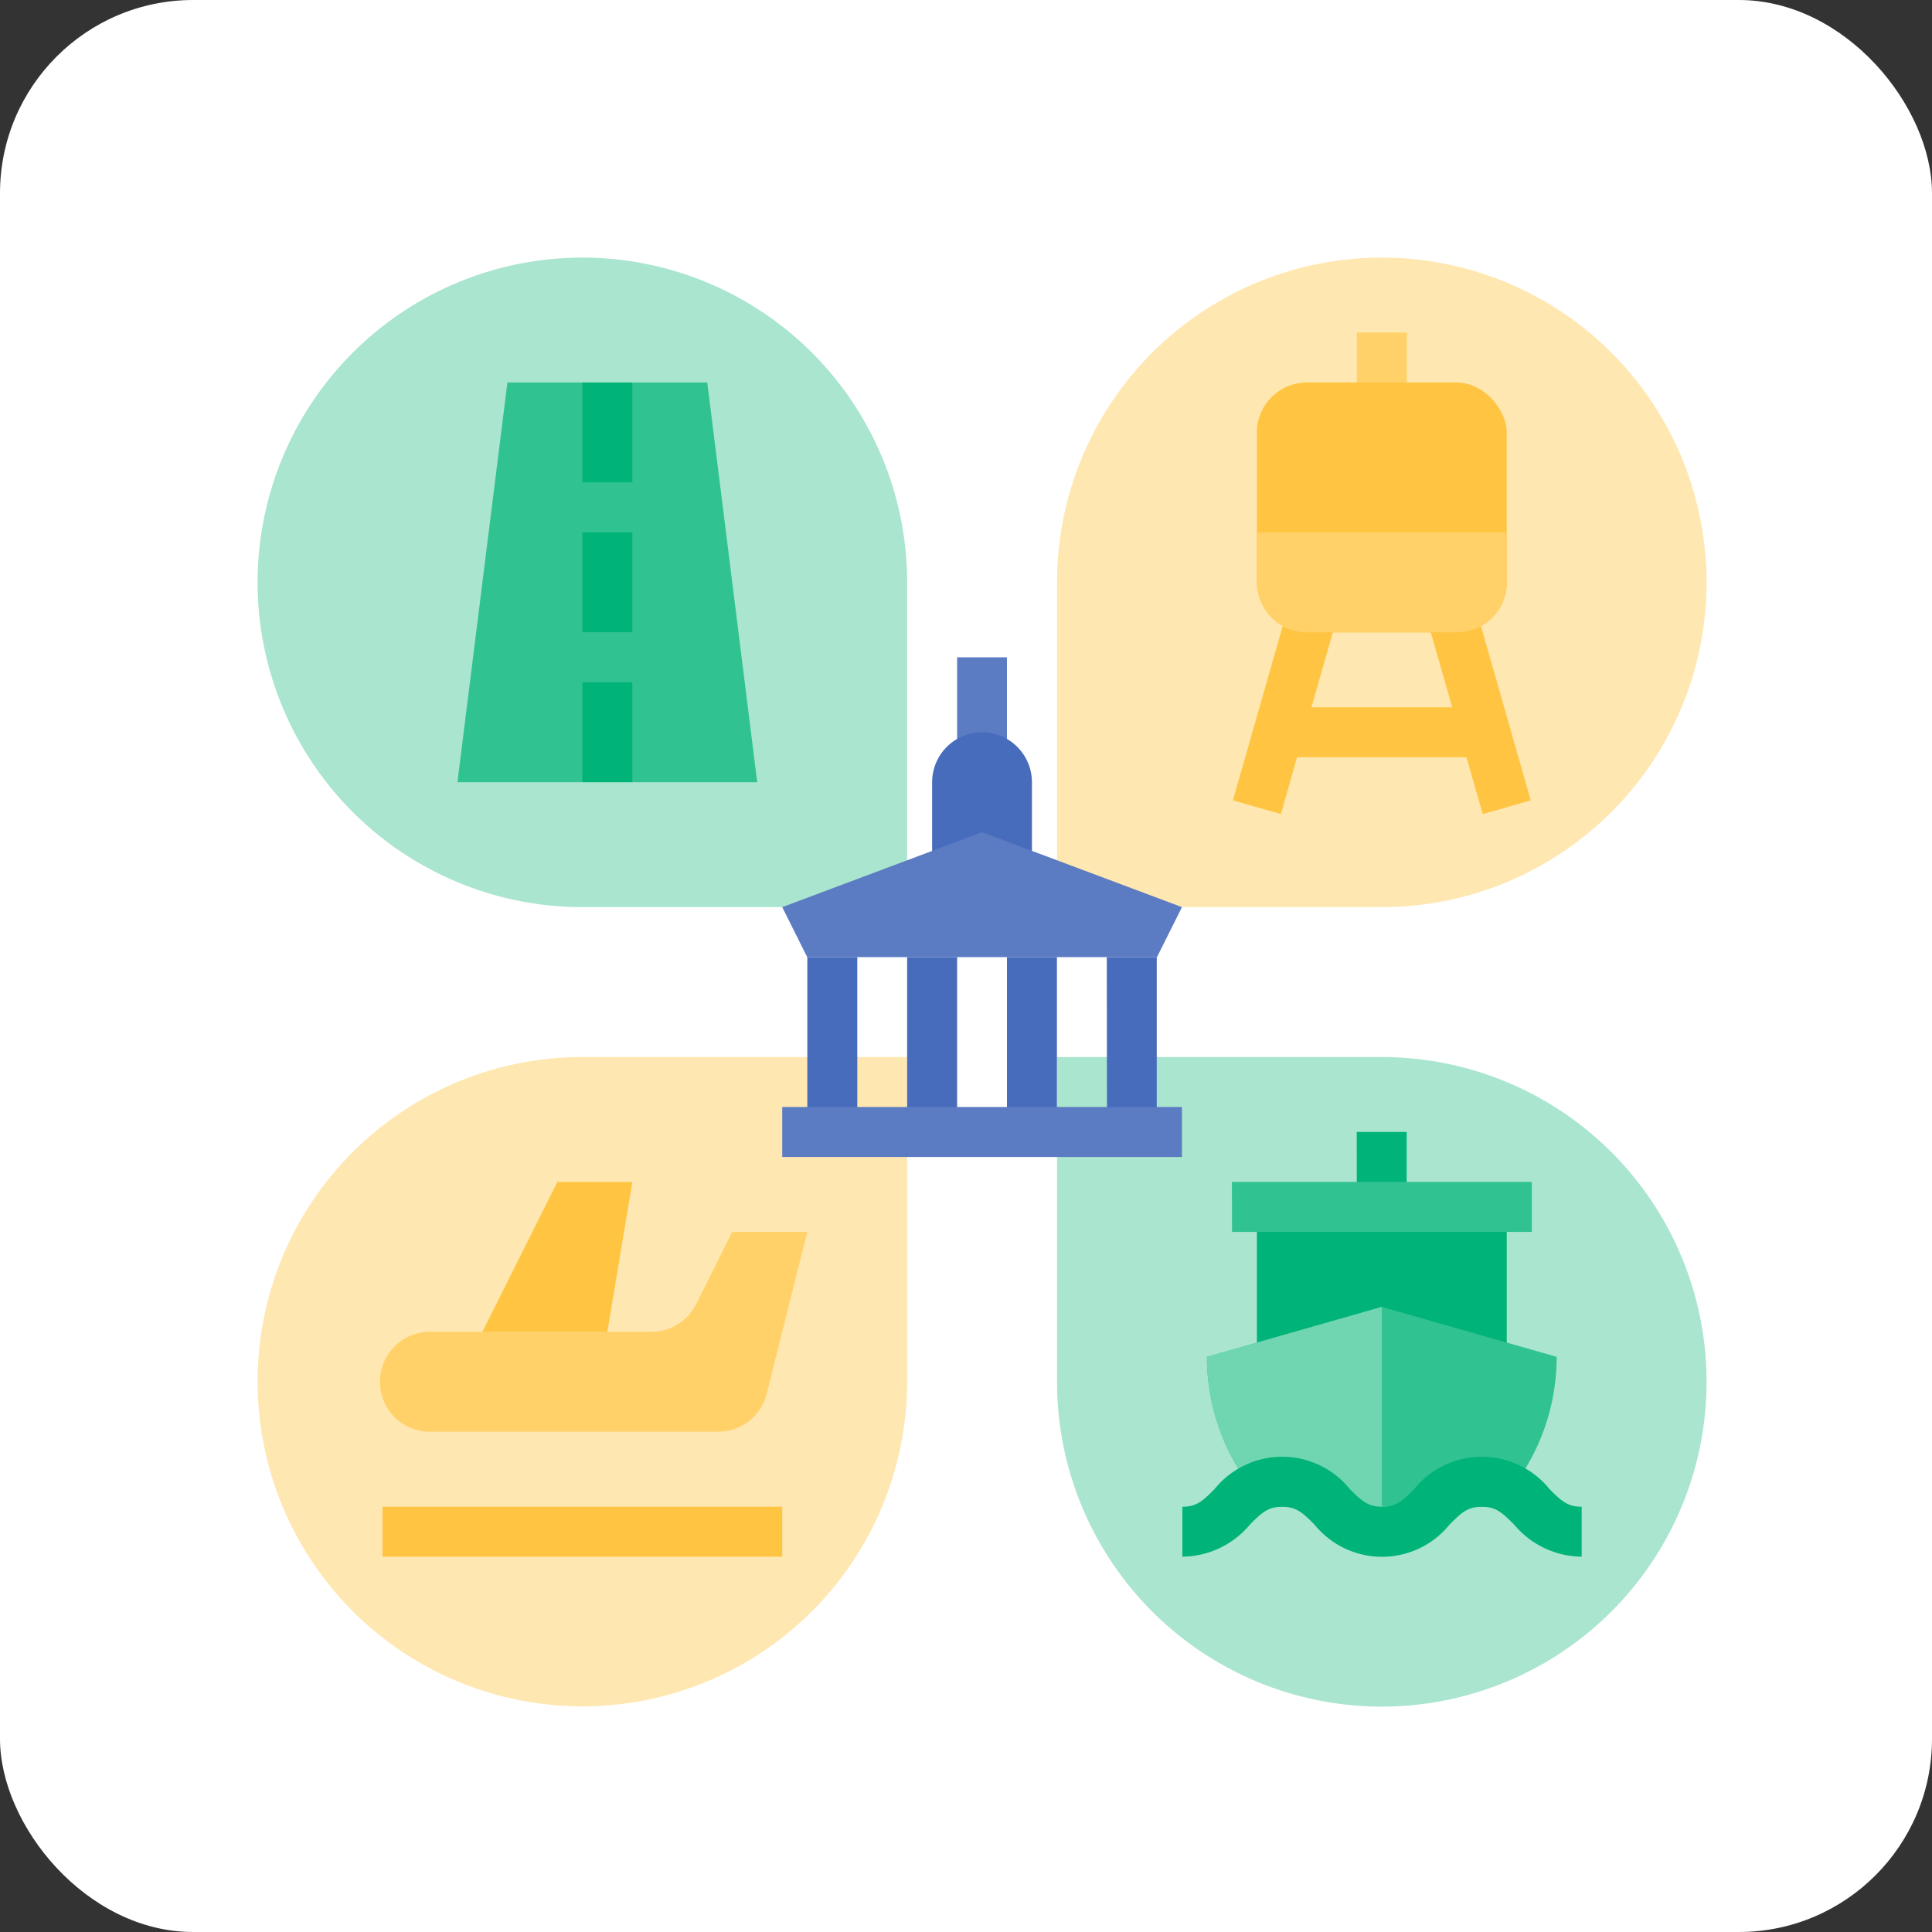 <svg xmlns="http://www.w3.org/2000/svg" xmlns:xlink="http://www.w3.org/1999/xlink" width="60" height="60" viewBox="0 0 60 60">
  <rect x="0" y="0" width="60" height="60" fill="#333333" stroke="none"/>
  <defs>
    <clipPath id="clip-path">
      <rect id="Rectangle_14608" data-name="Rectangle 14608" width="45" height="45" transform="translate(1312 70)" fill="#fff" stroke="#707070" stroke-width="1"/>
    </clipPath>
  </defs>
  <g id="Common_Facility_Centres_in_15" data-name="Common Facility Centres in 15" transform="translate(-1287 15)">
    <rect id="Rectangle_14614" data-name="Rectangle 14614" width="60" height="60" rx="6" transform="translate(1287 -15)" fill="#fff"/>
    <g id="Mask_Group_19" data-name="Mask Group 19" transform="translate(-17 -77)" clip-path="url(#clip-path)">
      <g id="Search_results_for_Infrastructure_-_Flaticon-12" data-name="Search results for Infrastructure - Flaticon-12" transform="translate(1309.672 67.672)">
        <path id="Path_12198" data-name="Path 12198" d="M24.052,14.741H25.6v3.879H24.052Z" fill="#5b7bc3"/>
        <path id="Path_12199" data-name="Path 12199" d="M24.828,17.069a1.552,1.552,0,0,0-1.552,1.552v2.328h3.1V18.621A1.552,1.552,0,0,0,24.828,17.069Z" fill="#486cbc"/>
        <path id="Path_12200" data-name="Path 12200" d="M37.241,47.328a10.086,10.086,0,1,0,0-20.172H27.155V37.241A10.086,10.086,0,0,0,37.241,47.328Z" fill="#aae5cf"/>
        <path id="Path_12201" data-name="Path 12201" d="M2.814,34.138a10.091,10.091,0,0,1,9.6-6.983H22.5V37.241a10.086,10.086,0,1,1-19.686-3.1M37.241,2.328a10.086,10.086,0,1,1,0,20.172H27.155V12.414A10.086,10.086,0,0,1,37.241,2.328Z" fill="#ffe7b1"/>
        <path id="Path_12202" data-name="Path 12202" d="M12.414,2.328a10.086,10.086,0,0,0,0,20.172H22.5V12.414A10.086,10.086,0,0,0,12.414,2.328Z" fill="#aae5cf"/>
        <path id="Path_12203" data-name="Path 12203" d="M6.207,41.121H18.621v1.552H6.207Z" fill="#ffc542"/>
        <path id="Path_12204" data-name="Path 12204" d="M16.293,6.207H10.086L8.534,18.621h9.31Z" fill="#31c292"/>
        <path id="Path_12205" data-name="Path 12205" d="M12.414,15.517h1.552v3.1H12.414Zm0-4.655h1.552v3.1H12.414Zm0-4.655h1.552v3.1H12.414Z" fill="#00b378"/>
        <path id="Path_12206" data-name="Path 12206" d="M36.466,4.655h1.552V6.207H36.466Z" fill="#ffd168"/>
        <path id="Path_12207" data-name="Path 12207" d="M24.828,20.172,18.621,22.5l.776,1.552H30.259l.776-1.552Z" fill="#5b7bc3"/>
        <g id="Group_7927" data-name="Group 7927">
          <path id="Path_12208" data-name="Path 12208" d="M19.4,24.052h1.552v5.431H19.4Zm3.1,0h1.552v5.431H22.5Zm3.1,0h1.552v5.431H25.6Zm3.1,0h1.552v5.431H28.707Z" fill="#486cbc"/>
        </g>
        <path id="Path_12209" data-name="Path 12209" d="M18.621,28.707H31.034v1.552H18.621Z" fill="#5b7bc3"/>
        <path id="Path_12210" data-name="Path 12210" d="M19.4,32.586H17.069l-1.123,2.246a1.552,1.552,0,0,1-1.388.858h-6.8a1.552,1.552,0,1,0,0,3.1h8.875a1.552,1.552,0,0,0,1.505-1.175Z" fill="#ffd168"/>
        <path id="Path_12211" data-name="Path 12211" d="M11.638,31.034,9.31,35.69H13.19l.776-4.655Z" fill="#ffc542"/>
        <path id="Path_12212" data-name="Path 12212" d="M33.362,31.81h7.759v5.431H33.362Zm3.1-2.328h1.552V31.81H36.466Z" fill="#00b378"/>
        <path id="Path_12213" data-name="Path 12213" d="M40.784,41.121a6.684,6.684,0,0,0,1.888-4.655l-5.431-1.552L31.81,36.466A6.684,6.684,0,0,0,33.7,41.12Z" fill="#31c292"/>
        <path id="Path_12214" data-name="Path 12214" d="M37.241,41.121V34.914L31.81,36.466A6.684,6.684,0,0,0,33.7,41.12Z" fill="#70d6b1"/>
        <path id="Path_12215" data-name="Path 12215" d="M43.448,42.672a2.766,2.766,0,0,1-2.1-1c-.381-.38-.567-.549-1-.549s-.623.168-1,.549a2.7,2.7,0,0,1-4.2,0c-.38-.38-.567-.549-1-.549s-.623.168-1,.549a2.766,2.766,0,0,1-2.1,1V41.121c.436,0,.623-.168,1-.549a2.7,2.7,0,0,1,4.2,0c.38.38.567.549,1,.549s.623-.168,1-.549a2.7,2.7,0,0,1,4.2,0c.381.38.567.549,1,.549Z" fill="#00b378"/>
        <path id="Path_12216" data-name="Path 12216" d="M32.586,31.034H41.9v1.552h-9.31Z" fill="#31c292"/>
        <path id="Path_12217" data-name="Path 12217" d="M40.375,19.61l1.492-.426-2.377-8.321H37.875l1.552,5.431H35.056l1.552-5.431H34.994l-2.377,8.321,1.492.426.5-1.765H39.87Z" fill="#ffc542"/>
        <rect id="Rectangle_14619" data-name="Rectangle 14619" width="7.759" height="7.759" rx="1.552" transform="translate(33.362 6.207)" fill="#ffc542"/>
        <path id="Path_12218" data-name="Path 12218" d="M33.362,10.862h7.759v1.552a1.552,1.552,0,0,1-1.552,1.552H34.914a1.552,1.552,0,0,1-1.552-1.552Z" fill="#ffd168"/>
      </g>
    </g>
  </g>
</svg>
